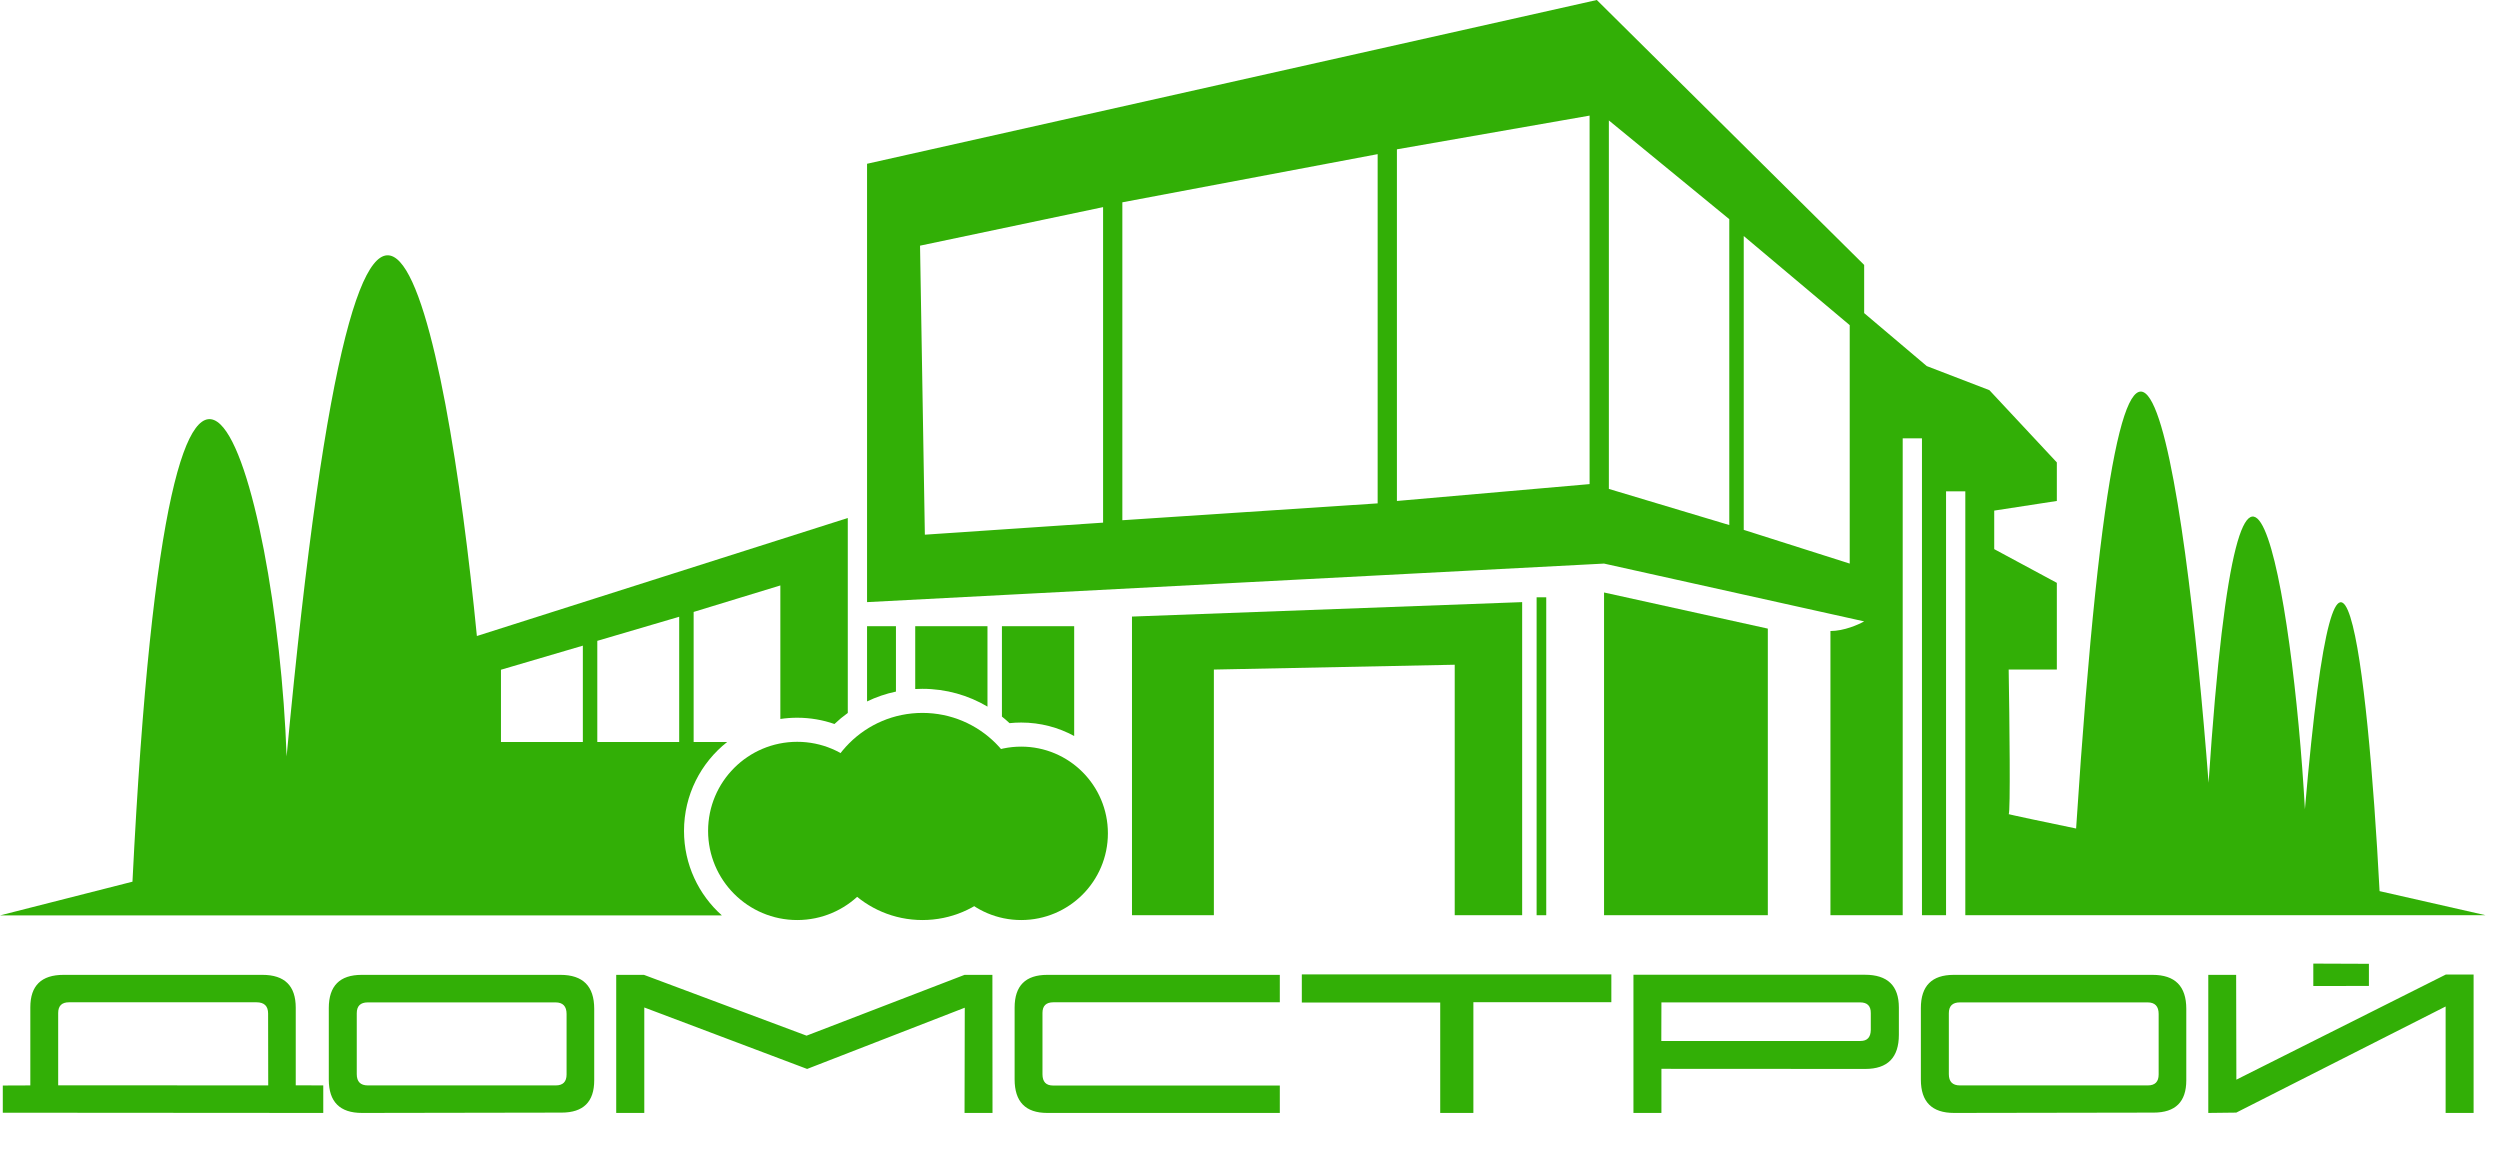 <?xml version="1.0" encoding="UTF-8"?> <svg xmlns="http://www.w3.org/2000/svg" width="519" height="243" viewBox="0 0 519 243" fill="none"><path d="M319 190H321V124H319V190Z" fill="#32AF06"></path><path d="M367 130.5L333 123V190H367V130.5Z" fill="#32AF06"></path><path fill-rule="evenodd" clip-rule="evenodd" d="M516 189.999L494 184.999C491.5 137.499 485.5 86.499 478.5 167.999C476 123 465.3 60.099 458.5 162.5C453.667 99.166 441.4 12.4 431 172C426.167 171 416.6 169 417 169C417.4 169 417.167 149 417 139H427V121L414 114V106L427 104V96L413 81L400 76L387 65V55L331.5 0L180 34V125L333 117L387 129C385.833 129.667 382.8 131 380 131V190H395V91H399V190H404V102H408V190L516 189.999ZM192 111L191 51L229 43V108.5L192 111ZM233 42V108L286 104.5V32L233 42ZM290 104V31L330 24V100.5L290 104ZM334 25V101.5L359 109V45.5L334 25ZM362 110V49L384 67.5V117L362 110Z" fill="#32AF06"></path><path d="M316 125V190H302V138L252 139V190H235V128L316 125Z" fill="#32AF06"></path><circle cx="212" cy="173" r="18" fill="#32AF06"></circle><circle cx="165.5" cy="172.5" r="18.5" fill="#32AF06"></circle><circle cx="191.5" cy="169.5" r="21.5" fill="#32AF06"></circle><path fill-rule="evenodd" clip-rule="evenodd" d="M176 107.538V148.003C175.026 148.707 174.101 149.475 173.233 150.302C170.811 149.458 168.209 149 165.5 149C164.311 149 163.142 149.088 162 149.259V121.538L144 127.038V154.038H150.959C145.502 158.341 142 165.012 142 172.5C142 179.472 145.036 185.734 149.858 190.038H0L27.5 183.038C35.5 22.038 57.5 99.538 59.5 157.038C75.9 -18.562 92.667 67.205 99 132.038L176 107.538ZM121 134.038L104 139.038V154.038H121V134.038ZM124 133.038L141 128.038V154.038H124V133.038Z" fill="#32AF06"></path><path fill-rule="evenodd" clip-rule="evenodd" d="M180 130H186V143.572C183.897 144.015 181.886 144.708 180 145.619V130ZM223 152.796V130H208V148.762C208.545 149.196 209.072 149.651 209.58 150.126C210.375 150.043 211.183 150 212 150C215.985 150 219.732 151.013 223 152.796ZM205 146.692V130H190V143.042C190.496 143.014 190.997 143 191.5 143C196.43 143 201.046 144.346 205 146.692Z" fill="#32AF06"></path><path d="M12.078 225.309L55.682 225.332L55.659 210.415C55.659 208.854 54.855 208.074 53.249 208.074H14.327C12.828 208.074 12.078 208.816 12.078 210.3V225.309ZM6.295 209.106C6.295 204.624 8.59 202.382 13.18 202.382H54.488C59.093 202.382 61.396 204.654 61.396 209.198V225.309L67.11 225.332V231.046L0.581 231V225.354L6.295 225.332V209.106ZM117.622 223.06V210.506C117.622 208.9 116.857 208.097 115.327 208.097H76.359C74.829 208.097 74.064 208.846 74.064 210.346V222.991C74.064 224.551 74.829 225.332 76.359 225.332H115.373C116.872 225.332 117.622 224.574 117.622 223.06ZM75.143 231.046C70.553 231.046 68.258 228.743 68.258 224.138V209.267C68.258 204.677 70.53 202.382 75.074 202.382H116.359C121.026 202.382 123.359 204.731 123.359 209.428V224.276C123.359 228.743 121.102 230.977 116.589 230.977L75.143 231.046ZM167.559 221.912L133.755 209.152V231.046H127.926V202.382H133.686L167.444 215.004L200.239 202.382H206.022L206.045 231.046H200.239L200.285 209.198L167.559 221.912ZM265.69 231.046H217.405C212.891 231.046 210.635 228.72 210.635 224.069V209.175C210.635 204.647 212.891 202.382 217.405 202.382H265.69V208.074H218.69C217.175 208.074 216.418 208.808 216.418 210.277V223.014C216.418 224.574 217.145 225.354 218.598 225.354H265.69V231.046ZM305.874 231.046H298.989V208.12H270.257V202.291H334.515V208.051H305.874V231.046ZM386.173 208.097H344.911L344.888 216.106H386.242C387.634 216.106 388.346 215.349 388.376 213.834V210.323C388.392 208.839 387.657 208.097 386.173 208.097ZM344.911 221.889V231.046H339.104V202.359H387.16C391.857 202.359 394.206 204.631 394.206 209.175V214.821C394.206 219.548 391.88 221.912 387.229 221.912L344.911 221.889ZM448.136 223.06V210.506C448.136 208.9 447.371 208.097 445.841 208.097H406.874C405.344 208.097 404.579 208.846 404.579 210.346V222.991C404.579 224.551 405.344 225.332 406.874 225.332H445.887C447.387 225.332 448.136 224.574 448.136 223.06ZM405.657 231.046C401.067 231.046 398.772 228.743 398.772 224.138V209.267C398.772 204.677 401.044 202.382 405.588 202.382H446.874C451.54 202.382 453.874 204.731 453.874 209.428V224.276C453.874 228.743 451.617 230.977 447.104 230.977L405.657 231.046ZM464.247 230.977L458.44 231.046V202.382H464.224L464.27 224.138L507.758 202.313H513.519V231.046H507.712V208.946L464.247 230.977ZM480.242 200.042L491.786 200.087V204.677L480.242 204.7V200.042Z" fill="#32AF06"></path></svg> 